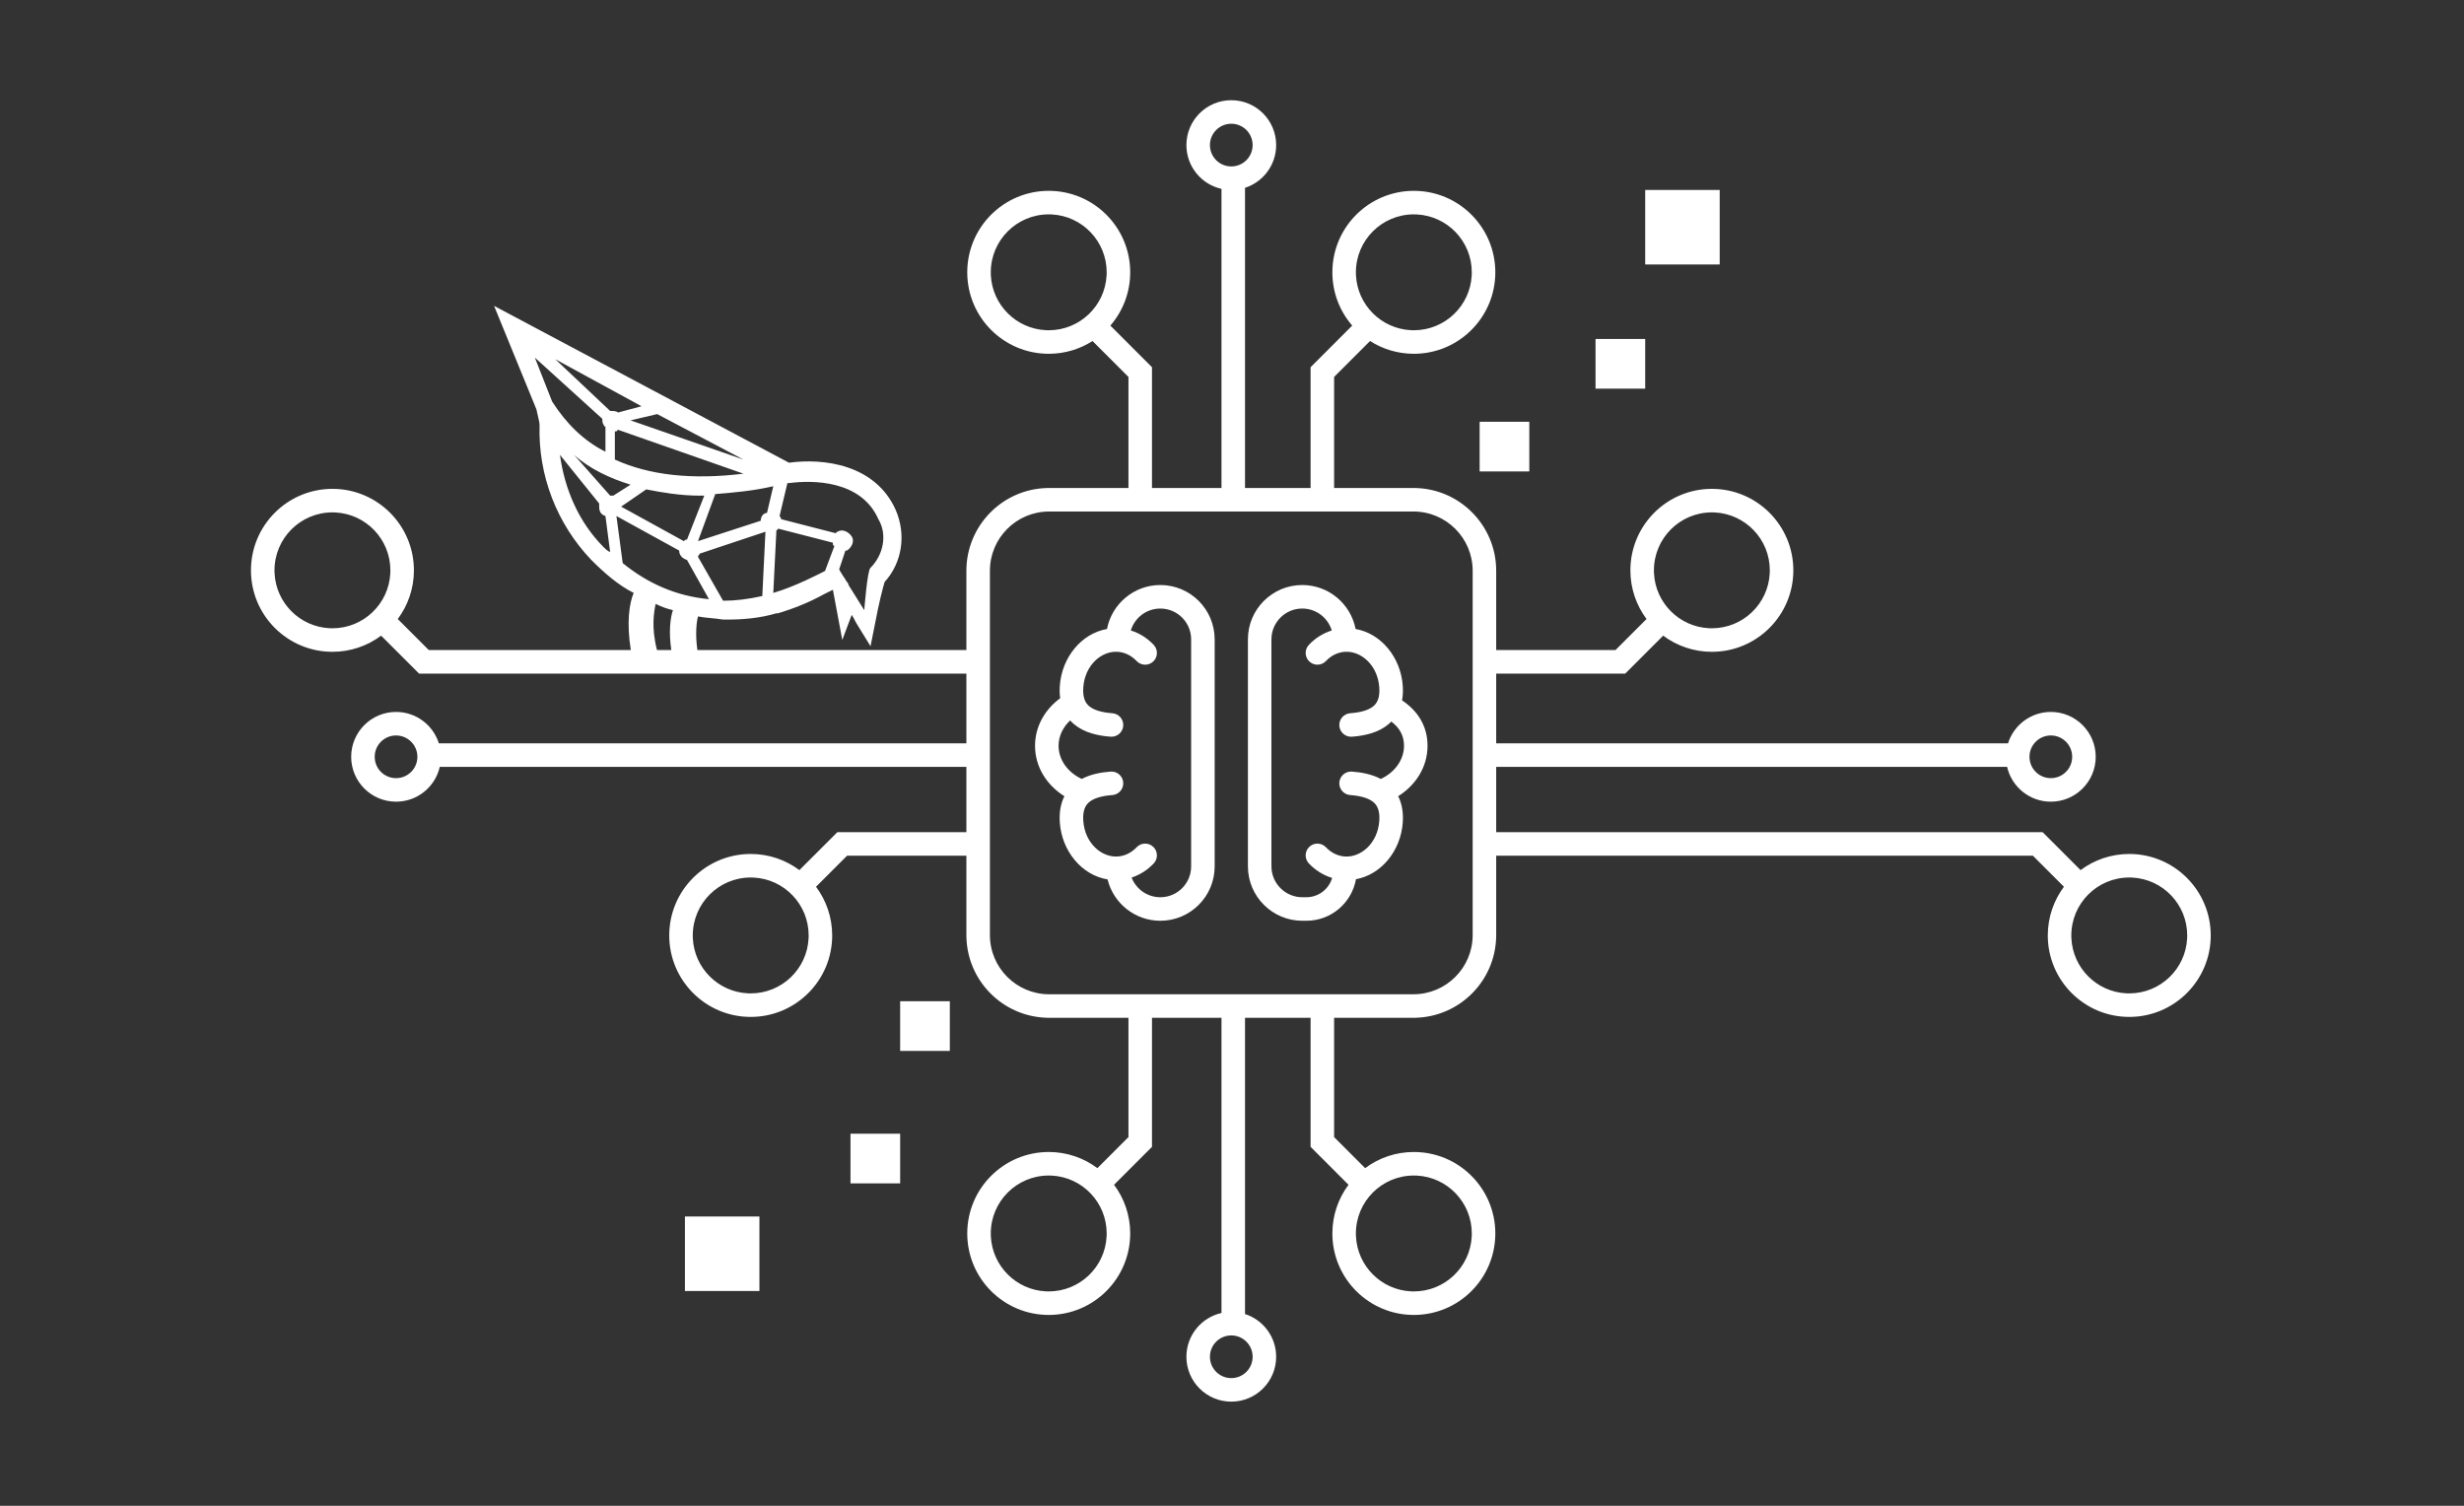 <svg width="396" height="242" viewBox="0 0 396 242" fill="none" xmlns="http://www.w3.org/2000/svg">
<rect x="0" y="0" width="396" height="242" fill="#333333" stroke="none"/>
<path d="M197.885 16.105C201.868 16.105 205.097 19.334 205.097 23.317C205.097 26.531 202.995 29.253 200.091 30.184V78.426H210.629V59.017L217.319 52.326C215.333 50.031 214.131 47.038 214.131 43.764C214.131 36.533 219.994 30.67 227.226 30.67C234.457 30.67 240.319 36.533 240.32 43.764C240.319 50.996 234.457 56.858 227.226 56.858C224.634 56.858 222.219 56.105 220.186 54.806L214.41 60.583V78.426H227.156C234.503 78.426 240.46 84.383 240.46 91.73V104.474H259.633L264.621 99.485C262.992 97.302 262.027 94.594 262.027 91.661C262.027 84.429 267.89 78.566 275.121 78.566C282.353 78.567 288.215 84.429 288.215 91.661C288.215 98.892 282.353 104.755 275.121 104.755C272.187 104.755 269.479 103.789 267.295 102.159L261.199 108.256H240.46V119.46H322.72C323.641 116.537 326.372 114.418 329.599 114.418C333.582 114.418 336.811 117.647 336.811 121.63C336.811 125.613 333.582 128.842 329.599 128.842C326.17 128.842 323.301 126.449 322.57 123.241H240.46V133.743H328.281L334.377 139.839C336.56 138.209 339.27 137.245 342.203 137.245C349.435 137.245 355.297 143.108 355.297 150.34C355.297 157.571 349.435 163.433 342.203 163.433C334.972 163.433 329.109 157.571 329.109 150.34C329.109 147.406 330.074 144.697 331.704 142.514L326.715 137.524H240.46V150.269L240.455 150.613C240.276 157.688 234.574 163.39 227.499 163.569L227.156 163.574H200.091V211.184C202.995 212.116 205.097 214.838 205.097 218.052C205.097 222.035 201.868 225.264 197.885 225.264C193.902 225.263 190.673 222.035 190.673 218.052C190.673 214.61 193.085 211.733 196.31 211.015V163.574H168.616L168.273 163.569C161.198 163.39 155.495 157.688 155.316 150.613L155.312 150.269V123.241H70.68C69.948 126.449 67.08 128.842 63.651 128.842C59.667 128.841 56.439 125.613 56.439 121.63C56.439 117.647 59.668 114.418 63.651 114.418C66.877 114.418 69.608 116.537 70.529 119.46H155.312V108.256H67.349L61.252 102.159C59.069 103.789 56.362 104.755 53.428 104.755C46.196 104.755 40.334 98.892 40.333 91.661C40.333 84.429 46.196 78.566 53.428 78.566C60.66 78.567 66.522 84.429 66.522 91.661C66.522 94.595 65.556 97.302 63.926 99.485L68.915 104.474H101.384C100.664 100.043 101.145 96.915 101.842 95.288C99.321 94.028 97.052 92.011 95.035 89.994C89.49 84.196 86.465 76.381 86.717 68.314C86.717 67.81 86.464 67.054 86.212 65.794L79.406 49.156L126.798 74.364C132.344 73.608 140.663 74.617 143.94 81.927C145.704 85.96 144.948 90.498 142.175 93.523C141.923 94.28 141.166 97.305 140.662 100.077L139.906 103.858L137.89 100.581C137.386 99.825 137.385 99.573 136.881 98.816L135.368 102.85L133.857 94.783C133.353 95.035 132.848 95.288 132.344 95.54C130.075 96.8 127.554 97.808 125.033 98.564H124.781C122.261 99.32 119.488 99.573 116.967 99.573H116.21C114.698 99.321 113.437 99.321 112.177 99.069C111.943 100.004 111.71 101.806 112.079 104.474H155.312V91.73C155.312 84.498 161.084 78.612 168.273 78.43L168.616 78.426H181.36V60.583L175.584 54.807C173.552 56.106 171.137 56.858 168.546 56.858C161.314 56.858 155.452 50.996 155.451 43.764C155.452 36.533 161.314 30.67 168.546 30.67C175.778 30.67 181.64 36.533 181.64 43.764C181.64 47.038 180.438 50.031 178.451 52.327L185.141 59.017V78.426H196.31V30.354C193.085 29.636 190.673 26.759 190.673 23.317C190.673 19.334 193.902 16.105 197.885 16.105ZM197.885 214.621C195.99 214.621 194.455 216.157 194.454 218.052C194.454 219.946 195.99 221.482 197.885 221.482C199.78 221.482 201.316 219.947 201.316 218.052C201.315 216.157 199.78 214.621 197.885 214.621ZM185.141 184.314L179.044 190.41C180.674 192.593 181.64 195.302 181.64 198.236C181.64 205.468 175.778 211.33 168.546 211.33C161.315 211.33 155.452 205.468 155.451 198.236C155.451 191.004 161.314 185.141 168.546 185.141C171.48 185.142 174.187 186.107 176.37 187.736L181.36 182.748V163.575H185.141V184.314ZM214.41 182.748L219.399 187.736C221.582 186.106 224.292 185.141 227.226 185.141C234.457 185.142 240.32 191.005 240.32 198.236C240.319 205.468 234.457 211.33 227.226 211.33C219.994 211.33 214.131 205.468 214.131 198.236C214.131 195.302 215.095 192.593 216.725 190.41L210.629 184.314V163.575H214.41V182.748ZM168.546 188.923C163.403 188.923 159.233 193.093 159.233 198.236L159.244 198.715C159.486 203.477 163.304 207.296 168.067 207.537L168.546 207.549C173.529 207.548 177.598 203.635 177.847 198.715L177.859 198.236C177.859 193.253 173.946 189.184 169.025 188.934L168.546 188.923ZM227.226 188.923C222.082 188.923 217.912 193.093 217.912 198.236L217.924 198.715C218.165 203.477 221.984 207.296 226.746 207.537L227.226 207.549C232.208 207.548 236.277 203.635 236.527 198.715L236.538 198.236C236.538 193.253 232.625 189.184 227.704 188.934L227.226 188.923ZM122.05 207.478H110.076V195.505H122.05V207.478ZM144.668 190.183H136.685V182.2H144.668V190.183ZM152.651 168.896H144.667V160.913H152.651V168.896ZM155.311 137.524H136.138L131.148 142.514C132.778 144.697 133.744 147.405 133.744 150.34C133.744 157.571 127.882 163.433 120.651 163.433C113.419 163.433 107.556 157.571 107.556 150.34C107.556 143.108 113.419 137.245 120.651 137.245C123.584 137.245 126.291 138.211 128.474 139.84L134.572 133.743H155.311V137.524ZM168.616 82.207C163.357 82.207 159.093 86.471 159.093 91.73V150.269C159.093 155.529 163.357 159.793 168.616 159.793H227.156C232.415 159.793 236.679 155.529 236.679 150.269V91.73C236.679 86.471 232.415 82.207 227.156 82.207H168.616ZM120.651 141.026C115.507 141.026 111.337 145.196 111.337 150.34L111.349 150.818C111.59 155.58 115.409 159.399 120.171 159.641L120.651 159.652C125.633 159.652 129.702 155.739 129.951 150.818L129.963 150.34C129.963 145.357 126.05 141.287 121.129 141.038L120.651 141.026ZM342.203 141.026C337.06 141.026 332.89 145.196 332.89 150.34L332.902 150.818C333.143 155.58 336.962 159.399 341.724 159.641L342.203 159.652C347.186 159.652 351.255 155.739 351.504 150.818L351.516 150.34C351.516 145.357 347.603 141.287 342.682 141.038L342.203 141.026ZM63.651 118.199C61.756 118.199 60.22 119.735 60.22 121.63C60.22 123.525 61.756 125.06 63.651 125.06C65.546 125.06 67.081 123.525 67.081 121.63C67.081 119.735 65.545 118.199 63.651 118.199ZM329.599 118.199C327.704 118.199 326.168 119.735 326.168 121.63C326.168 123.525 327.704 125.06 329.599 125.06C331.494 125.06 333.03 123.525 333.03 121.63C333.029 119.735 331.494 118.199 329.599 118.199ZM105.37 97.052C105.121 98.296 104.63 100.771 105.589 104.474H107.89C107.462 101.613 107.708 99.367 108.144 98.06C107.135 97.808 106.379 97.556 105.37 97.052ZM53.428 82.347C48.285 82.348 44.114 86.518 44.114 91.661L44.126 92.139C44.368 96.902 48.186 100.72 52.949 100.962L53.428 100.974C58.411 100.973 62.479 97.06 62.729 92.139L62.74 91.661C62.74 86.678 58.827 82.609 53.907 82.359L53.428 82.347ZM275.121 82.347C269.978 82.347 265.808 86.517 265.808 91.661L265.82 92.139C266.061 96.902 269.88 100.72 274.642 100.962L275.121 100.974C280.104 100.973 284.173 97.06 284.422 92.139L284.434 91.661C284.434 86.678 280.521 82.609 275.6 82.359L275.121 82.347ZM141.166 83.439C138.393 77.138 130.579 77.137 126.798 77.641H126.546L125.285 82.935C125.287 82.938 125.537 83.188 125.537 83.439L134.361 85.708C134.361 85.696 134.367 85.456 134.613 85.456C135.369 84.952 136.377 85.457 136.881 86.213C137.385 86.969 136.881 87.977 136.125 88.481H135.873L134.865 91.507C134.872 91.522 135.124 92.022 135.62 92.766C135.872 93.019 135.873 93.271 136.125 93.523C136.136 93.534 136.377 93.781 136.377 94.027C137.633 96.037 138.889 98.046 138.898 98.06C138.898 98.06 139.402 91.506 139.906 91.254C141.923 89.237 142.679 85.96 141.166 83.439ZM112.429 88.985C112.429 89.237 112.177 89.237 112.177 89.489L116.21 96.548C118.227 96.548 120.244 96.296 122.513 95.792L123.017 85.456L112.429 88.985ZM100.077 90.498C104.111 93.775 108.648 95.792 113.942 96.296L110.412 89.994C109.656 89.742 109.152 89.237 109.152 88.481L99.069 82.935L100.077 90.498ZM125.033 84.952C125.033 85.199 124.791 85.204 124.781 85.204L124.277 95.288C127.806 94.28 132.092 92.011 132.596 91.759L134.109 87.725C133.857 87.725 133.857 87.472 133.857 87.472V87.221L125.033 84.952ZM89.993 73.104C90.75 78.65 93.019 83.944 97.052 87.977C97.304 88.23 97.557 88.481 98.061 88.733L97.304 82.935C96.548 82.683 96.296 82.179 96.296 81.423V80.919L89.993 73.104ZM99.825 81.423L109.908 86.969C110.16 86.717 110.16 86.717 110.412 86.717L113.186 79.658H112.429C109.404 79.658 106.379 79.154 103.859 78.65L99.825 81.423ZM124.277 78.145C121 78.901 117.975 79.154 114.95 79.406L112.177 86.969L122.26 83.691C122.26 82.935 122.765 82.431 123.269 82.431L124.277 78.145ZM98.061 79.658H98.565L101.337 77.893C98.06 76.885 94.784 75.373 92.263 73.104L98.061 79.658ZM99.069 69.323H98.817V73.86C104.362 76.381 111.169 77.137 119.488 76.129L99.321 69.071L99.069 69.323ZM245.781 75.766H237.798V67.782H245.781V75.766ZM101.337 67.558L119.488 73.86L105.623 66.55L101.337 67.558ZM88.734 64.533C91.002 68.062 93.775 70.836 97.304 72.6V68.566C97.296 68.566 97.052 68.563 97.052 68.314C96.8 68.062 96.8 67.559 96.8 67.306L85.96 57.475L88.734 64.533ZM98.061 66.046C98.565 66.046 99.069 66.046 99.321 66.298L103.102 65.29L89.237 57.727L98.061 66.046ZM264.407 62.461H256.425V54.478H264.407V62.461ZM168.546 34.451C163.403 34.451 159.233 38.621 159.233 43.764L159.244 44.243C159.486 49.005 163.304 52.824 168.067 53.065L168.546 53.077C173.529 53.077 177.598 49.164 177.847 44.243L177.859 43.764C177.858 38.782 173.945 34.712 169.025 34.463L168.546 34.451ZM227.226 34.451C222.082 34.451 217.913 38.621 217.912 43.764L217.924 44.243C218.165 49.005 221.984 52.824 226.746 53.065L227.226 53.077C232.208 53.077 236.277 49.164 236.527 44.243L236.538 43.764C236.538 38.782 232.625 34.712 227.704 34.463L227.226 34.451ZM276.381 42.504H264.407V30.53H276.381V42.504ZM197.885 19.887C195.99 19.887 194.455 21.423 194.454 23.317C194.454 25.212 195.99 26.748 197.885 26.748C199.78 26.748 201.316 25.212 201.316 23.317C201.315 21.422 199.78 19.887 197.885 19.887Z" fill="white"/>
<path d="M186.48 94.021C191.303 94.021 195.213 97.931 195.214 102.754V139.246C195.214 144.069 191.303 147.979 186.48 147.979C182.377 147.979 178.937 145.148 178.001 141.333C173.808 140.647 170.661 136.75 170.33 132.221C170.211 130.586 170.459 129.156 171.065 127.963C168.274 126.217 166.345 123.3 166.345 119.86C166.345 116.711 167.97 113.988 170.387 112.215C170.298 111.579 170.278 110.901 170.33 110.183C170.658 105.688 173.762 101.816 177.908 101.088C178.686 97.062 182.228 94.022 186.48 94.021ZM186.48 97.803C184.242 97.803 182.351 99.288 181.738 101.326C183.159 101.764 184.411 102.577 185.415 103.636C186.133 104.393 186.101 105.59 185.344 106.308C184.586 107.027 183.389 106.994 182.671 106.236C181.844 105.365 180.798 104.84 179.658 104.757C177.055 104.567 174.364 106.868 174.101 110.459C173.976 112.185 174.467 113.012 175.061 113.505C175.774 114.096 176.986 114.497 178.771 114.627C179.813 114.703 180.595 115.609 180.519 116.65C180.443 117.692 179.537 118.474 178.496 118.398C176.416 118.247 174.259 117.751 172.648 116.416C172.411 116.219 172.193 116.008 171.991 115.785C170.802 116.896 170.126 118.343 170.126 119.86C170.126 122.044 171.536 124.103 173.854 125.187C175.259 124.442 176.9 124.122 178.496 124.006C179.537 123.93 180.443 124.713 180.519 125.754C180.595 126.795 179.813 127.701 178.771 127.777C176.986 127.907 175.774 128.309 175.061 128.899C174.467 129.392 173.976 130.219 174.101 131.945C174.364 135.536 177.055 137.838 179.658 137.648C180.798 137.565 181.844 137.04 182.671 136.168C183.389 135.41 184.586 135.378 185.344 136.097C186.101 136.815 186.133 138.012 185.415 138.769C184.441 139.797 183.233 140.591 181.865 141.038C182.583 142.886 184.378 144.198 186.48 144.198C189.215 144.198 191.432 141.981 191.432 139.246V102.754C191.432 100.019 189.215 97.803 186.48 97.803Z" fill="white"/>
<path d="M209.29 94.021C204.467 94.021 200.557 97.931 200.557 102.753V139.23C200.557 144.062 204.474 147.979 209.306 147.979H209.95C213.935 147.979 217.249 145.1 217.924 141.304C222.04 140.549 225.114 136.694 225.441 132.22C225.56 130.586 225.312 129.155 224.706 127.962C227.497 126.216 229.426 123.299 229.426 119.86C229.426 116.577 227.757 114.182 225.331 112.557C225.465 111.824 225.503 111.031 225.441 110.184C225.113 105.688 222.009 101.816 217.863 101.088C217.085 97.062 213.543 94.021 209.29 94.021ZM209.29 97.802C211.528 97.802 213.42 99.288 214.033 101.327C212.612 101.765 211.36 102.576 210.356 103.635C209.638 104.393 209.67 105.59 210.427 106.308C211.185 107.026 212.382 106.994 213.1 106.237C213.926 105.365 214.972 104.84 216.113 104.756C218.716 104.567 221.407 106.868 221.669 110.459C221.795 112.185 221.303 113.012 220.708 113.504C219.996 114.095 218.785 114.497 217 114.627C215.958 114.703 215.176 115.61 215.251 116.651C215.328 117.692 216.234 118.475 217.275 118.399C219.355 118.247 221.512 117.75 223.123 116.416C223.294 116.274 223.453 116.123 223.606 115.967C224.979 117.005 225.645 118.283 225.645 119.86C225.645 122.044 224.234 124.103 221.915 125.187C220.51 124.443 218.87 124.123 217.275 124.006C216.234 123.93 215.327 124.713 215.251 125.754C215.176 126.796 215.958 127.701 217 127.777C218.784 127.907 219.996 128.309 220.708 128.9C221.303 129.393 221.795 130.22 221.669 131.946C221.407 135.537 218.716 137.838 216.113 137.648C214.972 137.565 213.926 137.04 213.1 136.168C212.382 135.411 211.185 135.378 210.427 136.096C209.67 136.815 209.638 138.011 210.356 138.769C211.374 139.843 212.649 140.663 214.095 141.096C213.568 142.889 211.912 144.198 209.95 144.198H209.306C206.563 144.198 204.339 141.974 204.338 139.23V102.753C204.339 100.019 206.555 97.802 209.29 97.802Z" fill="white"/>
</svg>
